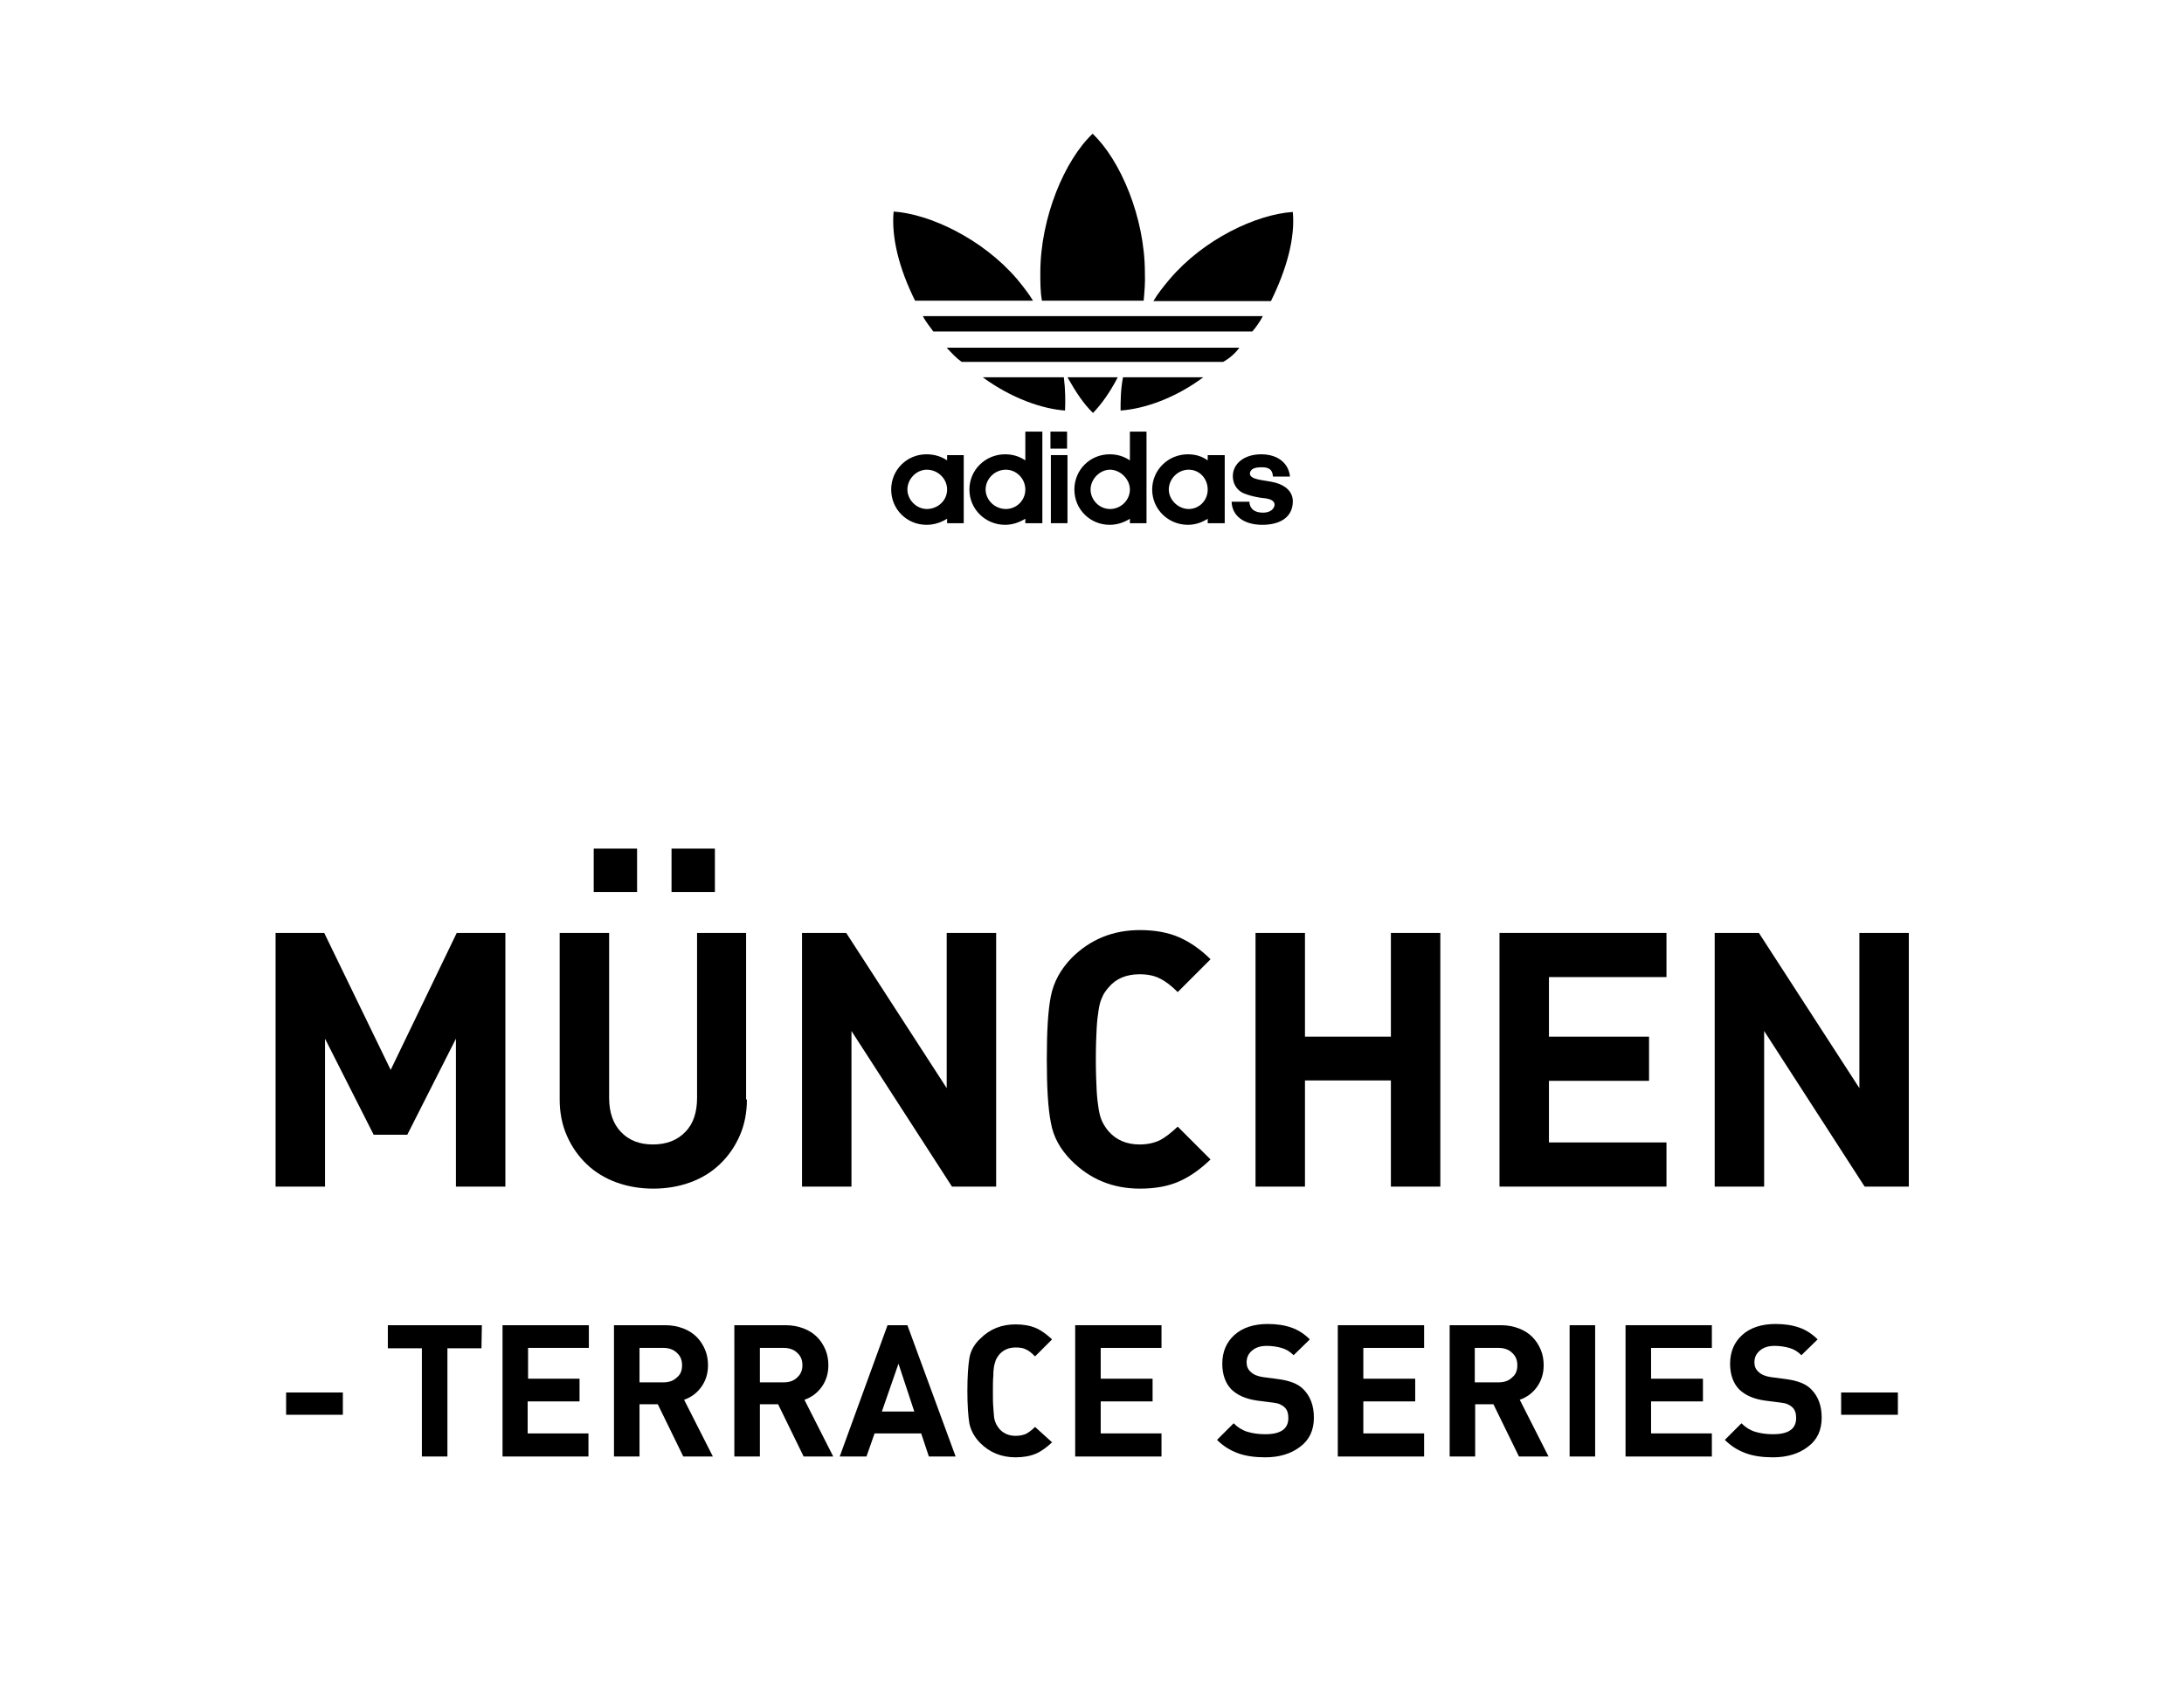 <?xml version="1.0" encoding="utf-8"?>
<!-- Generator: Adobe Illustrator 27.1.1, SVG Export Plug-In . SVG Version: 6.00 Build 0)  -->
<svg version="1.1" id="_レイヤー_1" xmlns="http://www.w3.org/2000/svg" xmlns:xlink="http://www.w3.org/1999/xlink" x="0px"
	 y="0px" viewBox="0 0 538.9 417.8" style="enable-background:new 0 0 538.9 417.8;" xml:space="preserve">
<style type="text/css">
	.st0{fill-rule:evenodd;clip-rule:evenodd;}
</style>
<g>
	<path d="M311.6,78c-0.6,1.2-1.7,2.8-2.6,3.8h-78.7c-0.6-0.8-2-2.6-2.6-3.8H311.6L311.6,78z"/>
	<path d="M305.8,85.8c-1,1.4-2.5,2.7-4,3.5h-64.5c-1.3-0.9-2.5-2.2-3.7-3.5H305.8z"/>
	<path d="M296.9,93.1c-7,5.2-14.6,7.8-20.4,8.2c0-2.2,0-5.1,0.6-8.2H296.9z"/>
	<path d="M319,52.3c0.6,6.4-1.5,14.1-5.4,22h-29c1.1-1.9,2.5-3.6,4-5.4C297,59,310,52.9,319,52.3"/>
	<path d="M262.8,101.3c-5.6-0.4-13.2-3-20.3-8.2h20C262.9,96.2,262.9,99.1,262.8,101.3"/>
	<path d="M269.7,101.9c-2.3-2.2-4.2-5.1-6.3-8.8h12.4C273.9,96.8,271.8,99.7,269.7,101.9"/>
	<path d="M254.9,74.2h-29.1c-3.9-7.8-5.9-15.6-5.3-22c8.9,0.6,21.9,6.7,30.4,16.6C252.4,70.6,253.8,72.4,254.9,74.2"/>
	<path d="M282.2,74.2h-25.1c-0.4-2.2-0.4-4.4-0.4-6.9c0-13.7,6.1-27.9,12.9-34.3c6.8,6.4,12.9,20.6,12.9,34.3
		C282.6,69.8,282.4,72,282.2,74.2"/>
	<path d="M311.5,129.5c4.1,0,7.5-1.7,7.5-5.8c0-2.3-1.7-3.9-4.3-4.6c-2.7-0.7-6.3-0.6-6.3-2.3c0.2-1.2,1.3-1.5,3-1.5
		c2.5,0,2.6,1.4,2.7,2.3h4.2c-0.3-3.2-2.9-5.5-7.1-5.5s-7,2.3-7,5.4c0,1.8,0.9,3.3,2.4,4.1c1.1,0.5,2.5,0.9,4.3,1.2
		c1.9,0.2,3.5,0.4,3.6,1.7c0,0.9-0.9,2-2.8,2c-2.8,0-3.4-1.6-3.4-2.7h-4.4C304,127.2,306.8,129.5,311.5,129.5"/>
	<path class="st0" d="M288.4,120.8c0-2.6,2.2-4.9,4.9-4.9s4.7,2.2,4.7,4.9s-2.1,4.8-4.7,4.8S288.4,123.3,288.4,120.8 M293.1,129.5
		c1.9,0,3.5-0.6,4.9-1.5v1.1h4.2v-16.8H298v1.3c-1.4-1-3-1.5-4.9-1.5c-4.8,0-8.8,3.8-8.8,8.7S288.3,129.5,293.1,129.5"/>
	<path class="st0" d="M269.1,120.8c0-2.6,2.3-4.9,4.8-4.9s4.9,2.3,4.9,4.9s-2.2,4.8-4.9,4.8S269.1,123.3,269.1,120.8 M278.8,106.5
		v7.1c-1.5-1-3.1-1.5-5-1.5c-4.8,0-8.7,3.8-8.7,8.7s3.9,8.7,8.7,8.7c1.9,0,3.6-0.6,5-1.5v1.1h4.1v-22.6L278.8,106.5L278.8,106.5z"/>
	<path class="st0" d="M259.2,110.7h4.1v-4.2h-4.1V110.7z M263.4,112.3h-4.1v16.8h4.1V112.3z"/>
	<path class="st0" d="M243.2,120.8c0-2.6,2.2-4.9,5-4.9c2.6,0,4.8,2.2,4.8,4.9s-2.2,4.8-4.8,4.8
		C245.4,125.6,243.2,123.3,243.2,120.8 M248,129.5c1.9,0,3.5-0.6,5-1.5v1.1h4.2v-22.6H253v7.1c-1.5-1-3.1-1.5-5-1.5
		c-4.8,0-8.8,3.8-8.8,8.7S243.2,129.5,248,129.5"/>
	<path class="st0" d="M223.9,120.8c0-2.6,2.2-4.9,4.8-4.9c2.7,0,5,2.2,5,4.9s-2.3,4.8-5,4.8C226.1,125.6,223.9,123.3,223.9,120.8
		 M228.6,129.5c2,0,3.6-0.6,5.1-1.5v1.1h4.1v-16.8h-4.1v1.3c-1.5-1-3.2-1.5-5.1-1.5c-4.8,0-8.7,3.8-8.7,8.7S223.8,129.5,228.6,129.5
		"/>
</g>
<g>
	<path d="M84.6,349.1h-14v-5.5h14V349.1z"/>
	<path d="M118.8,332.7h-8.4v26.7h-6.3v-26.7h-8.4V327h23.2L118.8,332.7L118.8,332.7z"/>
	<path d="M145.3,359.4H124V327h21.3v5.6h-15v7.6H143v5.6h-12.8v7.9h15v5.7L145.3,359.4L145.3,359.4z"/>
	<path d="M175.9,359.4h-7.3l-6.3-12.9h-4.5v12.9h-6.3V327h12.7c1.6,0,3.1,0.3,4.4,0.8c1.3,0.5,2.4,1.2,3.3,2.1
		c0.9,0.9,1.6,2,2.1,3.2s0.7,2.5,0.7,3.8c0,2.1-0.6,3.9-1.7,5.4c-1.1,1.5-2.5,2.5-4.2,3.1L175.9,359.4z M168.3,336.9
		c0-1.3-0.4-2.3-1.3-3.1c-0.8-0.8-2-1.2-3.3-1.2h-5.9v8.5h5.9c1.4,0,2.5-0.4,3.3-1.2C167.9,339.2,168.3,338.2,168.3,336.9z"/>
	<path d="M205.6,359.4h-7.3l-6.3-12.9h-4.5v12.9h-6.3V327h12.7c1.6,0,3.1,0.3,4.4,0.8c1.3,0.5,2.4,1.2,3.3,2.1
		c0.9,0.9,1.6,2,2.1,3.2s0.7,2.5,0.7,3.8c0,2.1-0.6,3.9-1.7,5.4c-1.1,1.5-2.5,2.5-4.2,3.1L205.6,359.4z M198,336.9
		c0-1.3-0.4-2.3-1.3-3.1c-0.8-0.8-2-1.2-3.3-1.2h-5.9v8.5h5.9c1.4,0,2.5-0.4,3.3-1.2C197.5,339.2,198,338.2,198,336.9z"/>
	<path d="M235.8,359.4h-6.6l-1.9-5.7h-11.5l-2,5.7h-6.6L219,327h4.9L235.8,359.4z M225.6,348.3l-3.9-11.8l-4.1,11.8H225.6z"/>
	<path d="M259.6,355.9c-1.3,1.2-2.6,2.2-4,2.8c-1.4,0.6-3.1,0.9-5,0.9c-3.5,0-6.4-1.2-8.7-3.5c-1.4-1.4-2.3-3-2.7-4.8
		c-0.3-1.8-0.5-4.5-0.5-8.1s0.2-6.3,0.5-8.1c0.3-1.8,1.2-3.4,2.7-4.8c2.4-2.4,5.3-3.5,8.7-3.5c1.9,0,3.6,0.3,5,0.9s2.7,1.6,4,2.8
		l-4.2,4.2c-0.8-0.8-1.5-1.4-2.2-1.7c-0.7-0.4-1.6-0.5-2.6-0.5c-1.7,0-3,0.6-4,1.7c-0.3,0.4-0.6,0.8-0.8,1.2c-0.2,0.4-0.3,1-0.5,1.6
		c-0.1,0.6-0.2,1.5-0.2,2.5c-0.1,1-0.1,2.3-0.1,3.9s0,2.9,0.1,3.9s0.1,1.8,0.2,2.5c0.1,0.6,0.3,1.2,0.5,1.6s0.5,0.8,0.8,1.2
		c1,1.1,2.3,1.7,4,1.7c1.1,0,1.9-0.2,2.6-0.5c0.7-0.4,1.4-0.9,2.2-1.7L259.6,355.9z"/>
	<path d="M286.6,359.4h-21.3V327h21.3v5.6h-15v7.6h12.8v5.6h-12.8v7.9h15V359.4z"/>
	<path d="M324.2,349.8c0,3.1-1.1,5.5-3.4,7.2c-2.2,1.7-5.1,2.6-8.6,2.6c-2.5,0-4.8-0.3-6.7-1c-1.9-0.7-3.6-1.7-5.2-3.3l4.1-4.1
		c1,1,2.1,1.7,3.4,2.1s2.8,0.6,4.4,0.6c3.8,0,5.7-1.3,5.7-4c0-1.2-0.3-2.1-1-2.7c-0.3-0.3-0.7-0.5-1.1-0.7s-1-0.3-1.7-0.4l-3.9-0.5
		c-2.8-0.4-4.8-1.3-6.3-2.7c-1.5-1.5-2.3-3.7-2.3-6.4c0-2.9,1-5.3,3-7.1c2-1.8,4.8-2.7,8.2-2.7c2.3,0,4.2,0.3,5.9,0.9
		c1.7,0.6,3.2,1.6,4.5,2.9l-4,3.9c-0.9-0.9-1.9-1.5-3-1.8s-2.3-0.5-3.6-0.5c-1.6,0-2.8,0.4-3.7,1.2c-0.9,0.8-1.3,1.7-1.3,2.9
		c0,0.9,0.3,1.7,1,2.3c0.7,0.7,1.7,1.1,3,1.3l3.8,0.5c1.5,0.2,2.7,0.5,3.7,0.9s1.8,0.9,2.5,1.6C323.3,344.5,324.2,346.8,324.2,349.8
		z"/>
	<path d="M351.4,359.4h-21.3V327h21.3v5.6h-15v7.6h12.8v5.6h-12.8v7.9h15V359.4z"/>
	<path d="M382.1,359.4h-7.3l-6.3-12.9H364v12.9h-6.3V327h12.7c1.6,0,3.1,0.3,4.4,0.8s2.4,1.2,3.3,2.1s1.6,2,2.1,3.2s0.7,2.5,0.7,3.8
		c0,2.1-0.6,3.9-1.7,5.4s-2.5,2.5-4.2,3.1L382.1,359.4z M374.4,336.9c0-1.3-0.4-2.3-1.3-3.1c-0.8-0.8-2-1.2-3.3-1.2h-5.9v8.5h5.9
		c1.4,0,2.5-0.4,3.3-1.2C374,339.2,374.4,338.2,374.4,336.9z"/>
	<path d="M393.6,359.4h-6.3V327h6.3V359.4z"/>
	<path d="M422.4,359.4h-21.3V327h21.3v5.6h-15v7.6h12.8v5.6h-12.8v7.9h15V359.4z"/>
	<path d="M449.5,349.8c0,3.1-1.1,5.5-3.4,7.2c-2.2,1.7-5.1,2.6-8.6,2.6c-2.5,0-4.8-0.3-6.7-1c-1.9-0.7-3.6-1.7-5.2-3.3l4.1-4.1
		c1,1,2.1,1.7,3.4,2.1s2.8,0.6,4.4,0.6c3.8,0,5.7-1.3,5.7-4c0-1.2-0.3-2.1-1-2.7c-0.3-0.3-0.7-0.5-1.1-0.7s-1-0.3-1.7-0.4l-3.9-0.5
		c-2.8-0.4-4.8-1.3-6.3-2.7c-1.5-1.5-2.3-3.7-2.3-6.4c0-2.9,1-5.3,3-7.1c2-1.8,4.8-2.7,8.2-2.7c2.3,0,4.2,0.3,5.9,0.9
		c1.7,0.6,3.2,1.6,4.5,2.9l-4,3.9c-0.9-0.9-1.9-1.5-3-1.8s-2.3-0.5-3.6-0.5c-1.6,0-2.8,0.4-3.7,1.2c-0.9,0.8-1.3,1.7-1.3,2.9
		c0,0.9,0.3,1.7,1,2.3c0.7,0.7,1.7,1.1,3,1.3l3.8,0.5c1.5,0.2,2.7,0.5,3.7,0.9s1.8,0.9,2.5,1.6C448.6,344.5,449.5,346.8,449.5,349.8
		z"/>
	<path d="M468.3,349.1h-14v-5.5h14V349.1z"/>
</g>
<g>
	<g>
		<path d="M124.7,292.8h-12.2v-36.5l-12,23.7h-8.3l-12-23.7v36.5H68v-62.6h12L96.4,264l16.3-33.8h12V292.8z"/>
		<path d="M184.3,271.3c0,3.3-0.6,6.3-1.8,9s-2.8,5-4.9,7c-2.1,2-4.6,3.5-7.4,4.5c-2.8,1-5.8,1.5-9,1.5s-6.2-0.5-9-1.5
			s-5.3-2.5-7.4-4.5c-2.1-2-3.7-4.3-4.9-7s-1.8-5.7-1.8-9v-41.1h12.2v40.7c0,3.6,1,6.4,2.9,8.4c2,2.1,4.6,3.1,7.9,3.1
			c3.3,0,6-1,8-3.1c2-2,2.9-4.9,2.9-8.4v-40.7h12.1v41.1H184.3z"/>
		<path d="M245.8,292.8h-10.9l-24.8-38.4v38.4h-12.2v-62.6h10.9l24.8,38.3v-38.3h12.2V292.8z"/>
		<path d="M298.7,286.1c-2.5,2.4-5,4.2-7.7,5.4c-2.7,1.2-5.9,1.8-9.7,1.8c-6.7,0-12.3-2.3-16.9-6.9c-2.8-2.8-4.5-5.9-5.1-9.4
			c-0.7-3.5-1-8.7-1-15.6s0.3-12.1,1-15.6s2.4-6.6,5.1-9.4c4.6-4.6,10.2-6.9,16.9-6.9c3.7,0,7,0.6,9.7,1.8s5.3,3,7.7,5.4l-8.1,8.1
			c-1.5-1.5-2.9-2.6-4.3-3.3c-1.3-0.7-3-1.1-5.1-1.1c-3.3,0-5.9,1.1-7.7,3.3c-0.6,0.7-1.2,1.5-1.5,2.3c-0.4,0.8-0.7,1.8-0.9,3.1
			c-0.2,1.2-0.4,2.8-0.5,4.7s-0.2,4.5-0.2,7.6s0.1,5.6,0.2,7.6c0.1,1.9,0.3,3.5,0.5,4.7s0.5,2.3,0.9,3.1c0.4,0.8,0.9,1.6,1.5,2.3
			c1.9,2.2,4.5,3.3,7.7,3.3c2,0,3.7-0.4,5.1-1.1c1.3-0.7,2.7-1.8,4.3-3.3L298.7,286.1z"/>
		<path d="M355.4,292.8h-12.2v-26.2H322v26.2h-12.2v-62.6H322v25.6h21.2v-25.6h12.2L355.4,292.8L355.4,292.8z"/>
		<path d="M411.2,292.8H370v-62.6h41.2v10.9h-29v14.7h24.7v10.9h-24.7v15.2h29V292.8z"/>
		<path d="M471,292.8h-10.9l-24.8-38.4v38.4h-12.2v-62.6H434l24.8,38.3v-38.3H471V292.8z"/>
	</g>
</g>
<rect x="146.5" y="209.4" width="10.7" height="10.7"/>
<rect x="165.7" y="209.4" width="10.7" height="10.7"/>
</svg>

